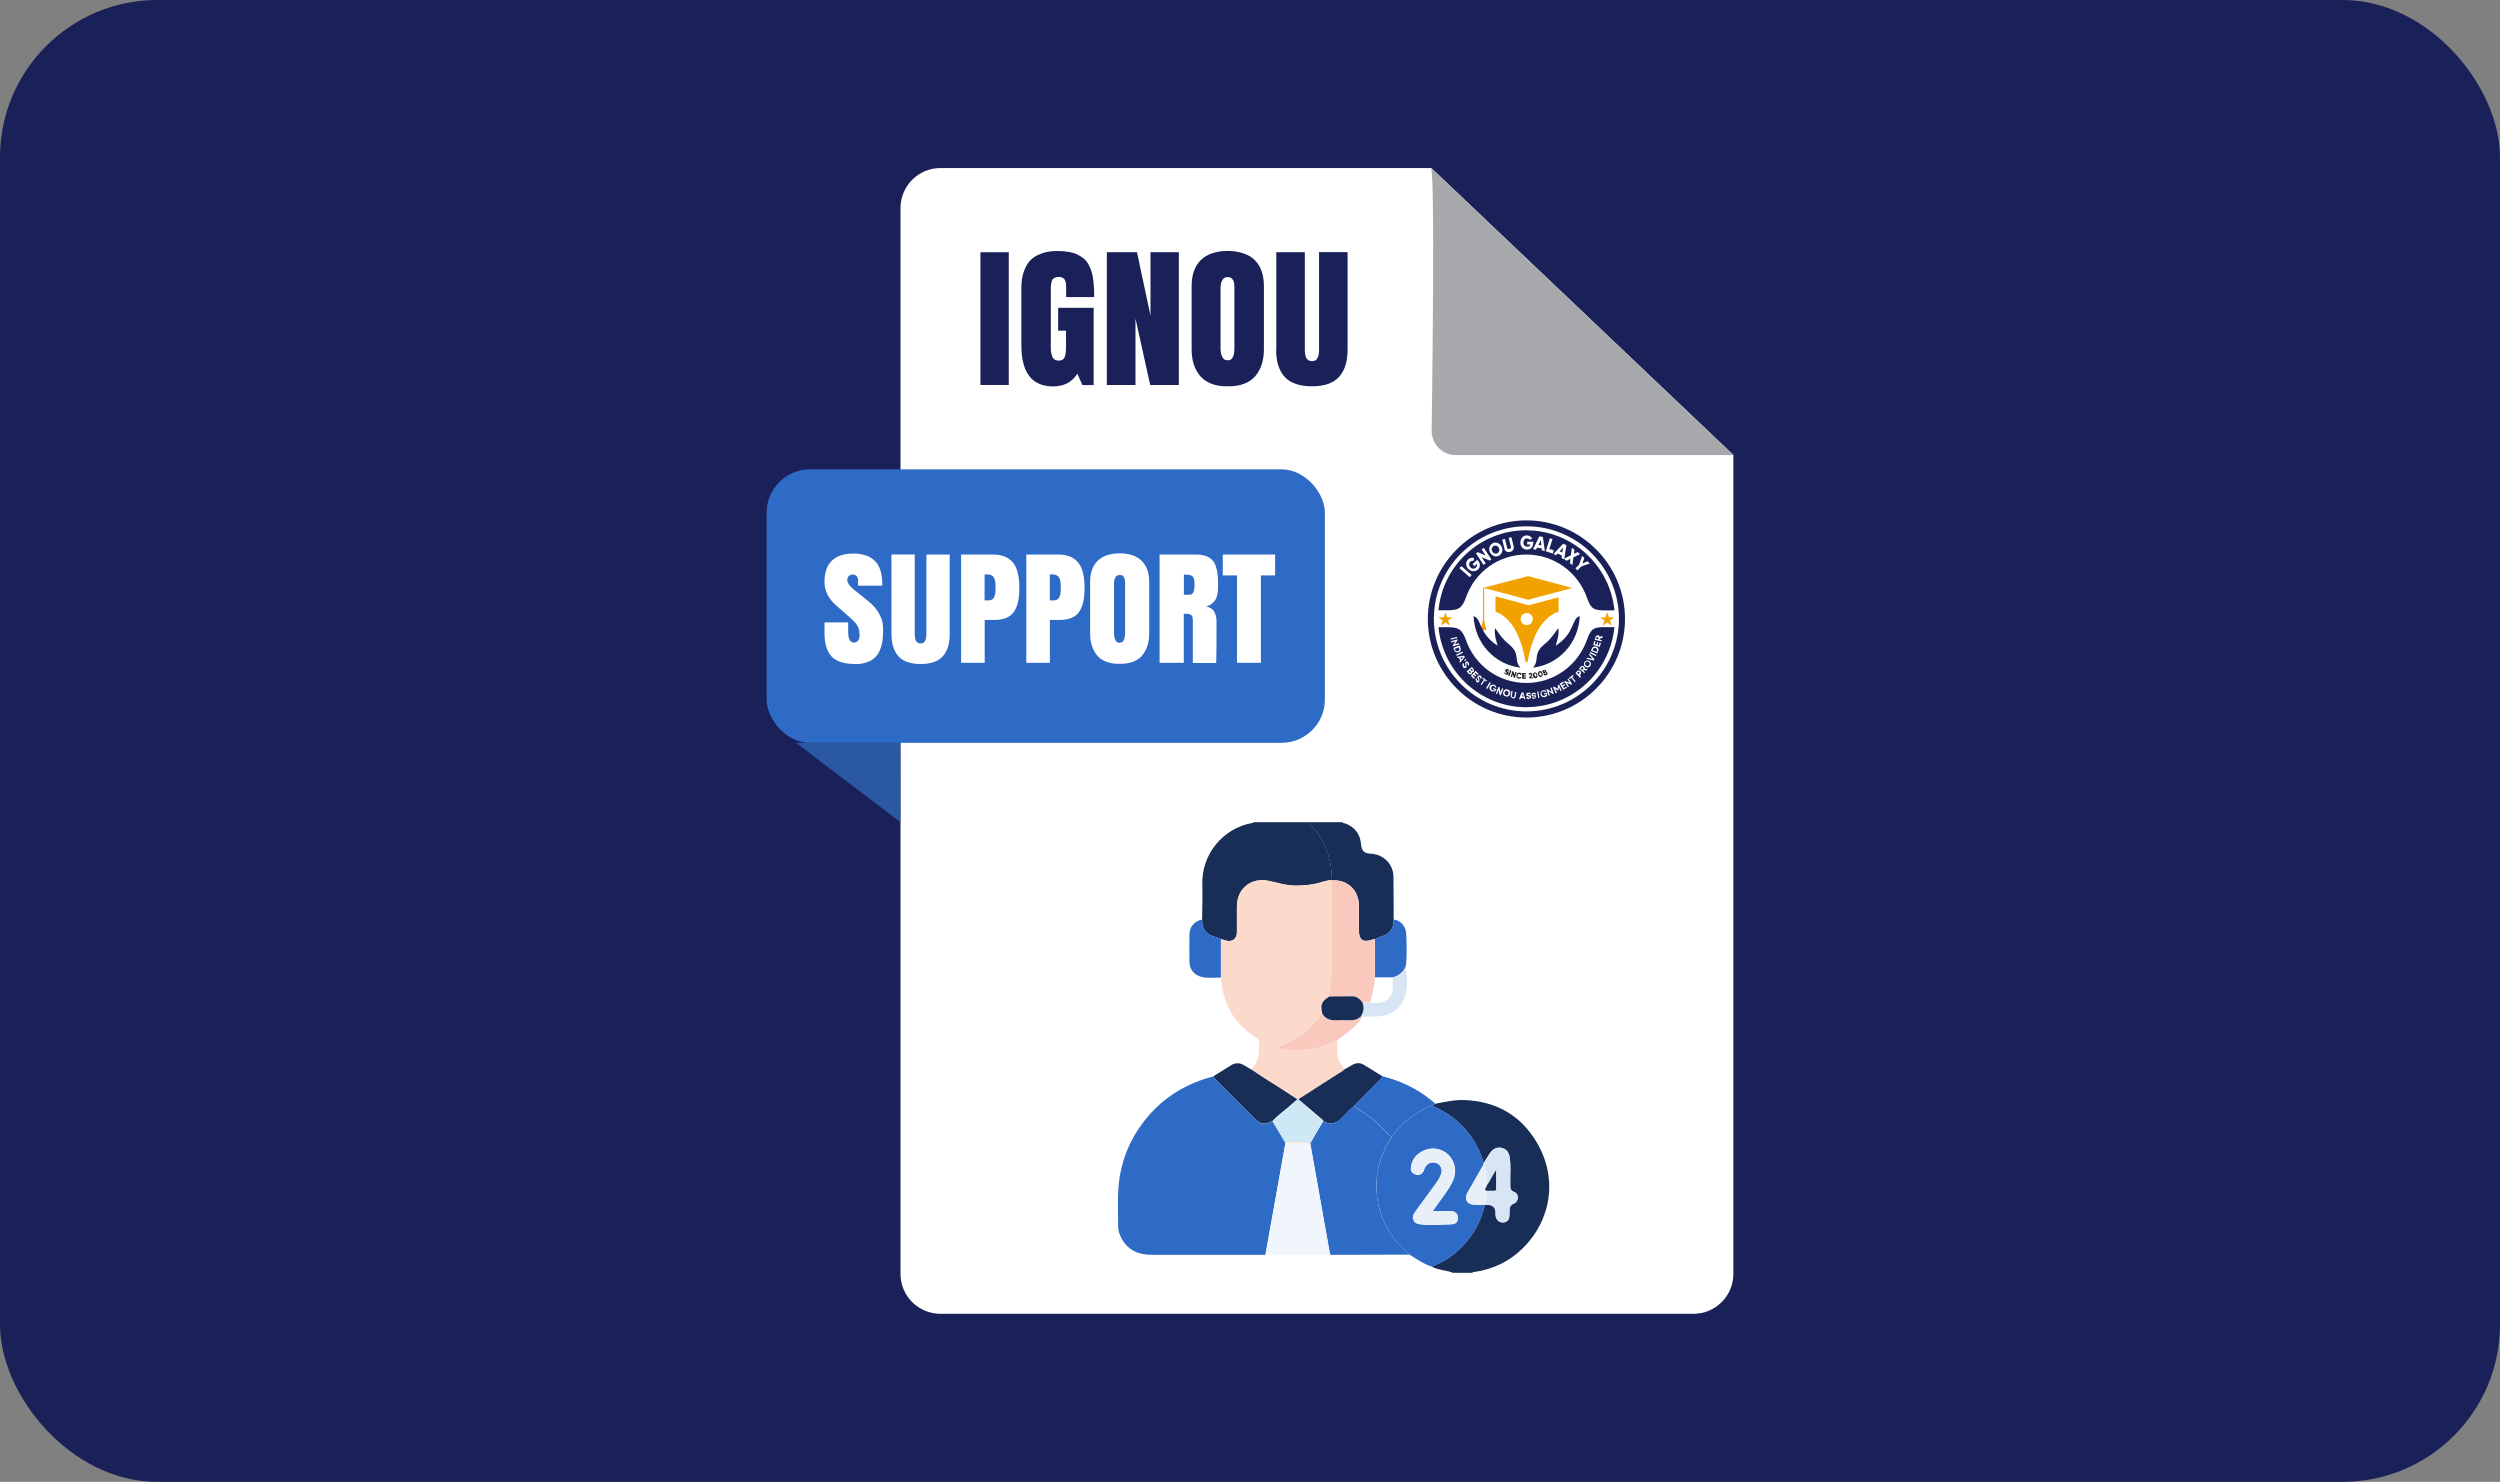 <svg xmlns="http://www.w3.org/2000/svg" id="Layer_1" data-name="Layer 1" viewBox="0 0 248 147"><rect x="0" y="0" width="248" height="147" fill="#808080" stroke="none"/><defs><style> .cls-1, .cls-2, .cls-3, .cls-4, .cls-5, .cls-6, .cls-7, .cls-8, .cls-9, .cls-10, .cls-11, .cls-12, .cls-13, .cls-14, .cls-15, .cls-16 { stroke-width: 0px; } .cls-1, .cls-5 { fill: #1a2159; } .cls-1, .cls-9 { fill-rule: evenodd; } .cls-2 { fill: #d8e5f4; } .cls-3 { fill: #000; } .cls-17 { opacity: .9; } .cls-18 { isolation: isolate; } .cls-4 { fill: #cfe8f6; } .cls-6 { fill: #a6a8ab; } .cls-7 { fill: #2e6bc6; } .cls-8 { fill: #f0f6fb; } .cls-9, .cls-16 { fill: #f1a200; } .cls-10 { fill: #2b58a2; } .cls-11 { fill: #fff; } .cls-12 { fill: #fac9bd; } .cls-13 { fill: #182e57; } .cls-14 { fill: #e8eff8; } .cls-15 { fill: #fcdacb; } </style></defs><rect class="cls-5" width="248" height="147" rx="15.61" ry="15.61"></rect><path class="cls-11" d="M171.95,45.14v81.23c0,2.19-1.78,3.96-3.96,3.96h-74.7c-2.19,0-3.96-1.77-3.96-3.96V20.63c0-2.18,1.78-3.96,3.96-3.96h48.7l29.97,28.47h0Z"></path><path class="cls-6" d="M171.95,45.14h-27.54c-1.33,0-2.41-1.09-2.39-2.43.09-6.59.31-24.47-.04-26.04l29.97,28.47h0Z"></path><rect class="cls-7" x="76.05" y="46.56" width="55.38" height="27.13" rx="4.3" ry="4.3"></rect><g class="cls-18"><g class="cls-18"><path class="cls-11" d="M84.85,65.87c-1.1,0-1.89-.25-2.36-.75s-.7-1.28-.7-2.33v-1.05h2.35v.96c0,.69.19,1.04.57,1.04.18,0,.31-.07.41-.2s.15-.31.15-.53c0-.29-.04-.53-.12-.73s-.2-.39-.36-.56c-.16-.18-.42-.42-.79-.74l-1-.87c-.81-.7-1.21-1.48-1.21-2.36,0-.95.24-1.66.73-2.13.49-.46,1.16-.7,2.01-.7h.42c.22,0,.5.05.85.15s.65.27.92.51c.27.24.47.56.61.98.13.42.2.93.2,1.54h-2.41v-.65c-.02-.12-.07-.23-.17-.32s-.21-.14-.33-.14c-.16,0-.29.05-.4.14s-.17.22-.17.37c0,.31.22.64.67,1l1.44,1.16c.23.19.44.38.61.58s.31.39.41.58.18.36.25.52c.06.15.11.32.13.51.02.18.04.32.04.41v.36c0,.38-.02.72-.07,1.03-.05.31-.14.6-.26.89-.13.29-.29.52-.5.71-.2.19-.47.34-.8.46-.33.11-.71.17-1.14.17h.02Z"></path><path class="cls-11" d="M88.43,62.9v-7.9h2.31v8.01c0,.07.01.16.03.28s.05.21.09.28.1.13.17.18.17.08.28.08c.09,0,.18-.02.25-.05s.12-.08.17-.15c.04-.06.07-.13.1-.19.02-.06.04-.14.05-.24,0-.1.01-.18.02-.23v-7.96h2.31v7.9c0,.97-.23,1.71-.7,2.21-.46.5-1.19.75-2.17.75s-1.74-.24-2.2-.75-.7-1.24-.7-2.21h0Z"></path><path class="cls-11" d="M95.34,65.75v-10.74h3.14c.41,0,.78.05,1.09.16s.58.28.82.53c.24.24.42.58.54,1.01s.19.95.19,1.56c0,.53-.04.98-.11,1.35s-.2.71-.38,1-.44.51-.77.66c-.33.15-.74.22-1.22.22h-.96v4.25h-2.34ZM97.67,56.96v2.6h.42c.06,0,.14-.02.23-.05.09-.03.15-.07.2-.12.04-.06.09-.13.13-.23s.08-.22.09-.37c.02-.15.02-.34.02-.55,0-.47-.06-.8-.19-.98s-.34-.28-.64-.28h-.26v-.02Z"></path><path class="cls-11" d="M101.81,65.75v-10.74h3.14c.41,0,.78.05,1.09.16s.58.28.82.53c.24.24.42.58.54,1.01s.19.95.19,1.56c0,.53-.04.98-.11,1.35s-.2.71-.38,1-.44.51-.77.66c-.33.15-.74.22-1.22.22h-.96v4.25h-2.34ZM104.14,56.96v2.6h.42c.06,0,.14-.02.23-.05.09-.03.15-.07.2-.12.04-.06.09-.13.13-.23s.08-.22.09-.37c.02-.15.02-.34.02-.55,0-.47-.06-.8-.19-.98s-.34-.28-.64-.28h-.26v-.02Z"></path><path class="cls-11" d="M108.14,62.85v-5.12c0-.89.24-1.59.73-2.08s1.21-.75,2.18-.76c1,0,1.74.27,2.22.76s.73,1.19.73,2.08v5.12c0,.44-.06.83-.17,1.19-.11.36-.28.67-.5.95s-.53.49-.91.65c-.38.15-.83.22-1.33.21-.53.01-.98-.06-1.37-.21-.38-.15-.69-.37-.91-.65-.23-.28-.39-.6-.5-.95-.11-.36-.17-.75-.17-1.19ZM111.07,63.75c.09,0,.16-.02.23-.05.06-.03.12-.08.15-.15.04-.07.07-.14.09-.2s.04-.15.05-.25c0-.11.01-.19.02-.24v-5.12c0-.08,0-.14-.02-.18s-.02-.1-.04-.16c-.02-.06-.04-.11-.06-.15-.03-.03-.06-.07-.09-.11s-.08-.07-.13-.08c-.05-.02-.11-.02-.18-.02-.09,0-.18.02-.25.05s-.12.08-.17.15c-.04.07-.07.13-.1.19-.03.06-.04.14-.05.25,0,.11-.01.19-.01.24v4.88c0,.06,0,.14.02.26,0,.11.03.2.05.27.02.07.06.14.1.22s.1.13.17.17c.07.04.15.06.25.06l-.03-.03Z"></path><path class="cls-11" d="M117.43,60.86v4.89h-2.4v-10.74h3.64c.37,0,.69.05.96.15.27.1.47.23.63.4s.27.38.36.65c.09.27.15.54.17.82.03.27.04.6.04.99,0,.2,0,.37-.01.5,0,.13-.03.29-.07.49s-.1.36-.18.49-.19.26-.35.38c-.15.13-.34.22-.56.29.22.04.4.12.55.23.14.11.25.25.31.41s.11.31.13.45.03.29.03.46c0,1.78,0,3.12-.03,4.05h-2.32v-4.19c0-.17-.02-.3-.05-.4-.03-.1-.1-.17-.19-.21s-.18-.07-.27-.08-.22,0-.39,0v-.02ZM117.44,57v2h.59c.31,0,.47-.33.47-.98,0-.44-.06-.71-.19-.84-.12-.12-.37-.18-.75-.18h-.13.01Z"></path><path class="cls-11" d="M121.3,55.01h5.19v2.07h-1.41v8.67h-2.37v-8.67h-1.41s0-2.07,0-2.07Z"></path></g></g><g class="cls-18"><path class="cls-5" d="M97.26,38.19v-13.17h2.81v13.17h-2.81Z"></path><path class="cls-5" d="M107.37,38.19l-.5-1.12c-.52.84-1.32,1.26-2.4,1.26-2.1,0-3.15-1.36-3.15-4.08v-5.7c0-.62.08-1.17.25-1.63s.37-.82.61-1.07.53-.45.88-.6.66-.24.95-.29c.28-.04.59-.06.92-.06.41,0,.78.03,1.11.09s.62.15.86.27.45.26.63.41.33.34.45.56c.12.22.21.44.29.66.07.22.13.48.17.79s.06.59.08.86.02.58.02.93h-2.78v-1.04c0-.21-.02-.38-.07-.52-.04-.14-.11-.24-.19-.29-.08-.06-.15-.1-.22-.12s-.14-.03-.22-.03c-.17,0-.3.02-.4.07-.1.04-.18.1-.24.17s-.1.19-.13.36-.04.34-.05.49v5.82c0,.19,0,.36.02.49.01.13.05.28.1.43.05.15.13.27.24.35s.26.12.43.12c.29,0,.49-.11.58-.34.1-.23.14-.6.14-1.11v-1.52h-.78v-2.27h3.52v7.67h-1.13.01Z"></path><path class="cls-5" d="M116.94,25.02v13.17h-2.84l-1.46-6.59v6.59h-2.84v-13.17h2.99l1.34,6.3v-6.3s2.81,0,2.81,0Z"></path><path class="cls-5" d="M118.21,34.64v-6.27c0-1.1.3-1.95.89-2.55s1.48-.91,2.67-.93c1.22.02,2.13.33,2.72.93.59.6.89,1.45.89,2.55v6.27c0,.53-.07,1.02-.2,1.46-.14.44-.34.83-.62,1.17-.28.34-.65.61-1.12.79-.47.19-1.01.27-1.62.26-.65.02-1.2-.07-1.67-.26s-.84-.45-1.12-.79c-.28-.34-.48-.73-.62-1.17s-.2-.92-.2-1.46ZM121.79,35.74c.1,0,.2-.02.28-.06s.14-.1.19-.19.08-.17.11-.24c.03-.08.05-.18.06-.31.01-.13.02-.23.02-.3v-6.29c0-.1-.01-.17-.02-.22s-.03-.12-.05-.2c-.02-.08-.05-.14-.08-.18s-.07-.08-.12-.13c-.04-.05-.1-.08-.17-.1s-.14-.03-.22-.03c-.12,0-.22.02-.3.06-.09.04-.15.1-.2.19-.05.08-.09.16-.12.23-.03.07-.06.17-.07.31-.01.13-.02.23-.02.29v5.98c0,.07,0,.18.02.31.01.14.03.25.06.33.03.09.07.17.12.27.05.09.12.16.2.21s.19.07.3.07h.01Z"></path><path class="cls-5" d="M126.61,34.7v-9.68h2.83v9.82c0,.08.02.2.04.34.02.14.06.26.11.34s.12.16.21.22.21.09.35.09c.12,0,.22-.02.3-.06.09-.04.15-.1.2-.18s.09-.16.12-.23.05-.17.06-.3c0-.12.02-.22.02-.29v-9.76h2.83v9.68c0,1.19-.29,2.09-.86,2.71s-1.46.92-2.67.92-2.13-.3-2.7-.92c-.57-.62-.86-1.52-.86-2.71h.02Z"></path></g><path class="cls-13" d="M144.07,126.24c-.45-.19-.94-.2-1.4-.35-.22-.07-.45-.1-.63-.26.93-.34,1.77-.85,2.51-1.5,1.4-1.24,2.33-2.78,2.74-4.61h.22c.6,0,.88.3.85.91-.03.47.26.82.68.84.45.02.7-.25.7-.79v-.31c0-.35.04-.61.45-.78.47-.19.51-.95.05-1.12-.49-.18-.41-.5-.42-.85-.03-.9.09-1.8-.08-2.69-.08-.46-.36-.77-.81-.86-.46-.09-.83.11-1.09.48-.23.32-.42.66-.63.99-.03-.03-.06-.06-.08-.1-.54-1.8-1.56-3.25-3.05-4.4-.62-.48-1.32-.81-2.02-1.16.1-.06.2-.12.3-.18.99-.2,1.98-.42,3.01-.37,3.12.15,5.52,1.55,7.09,4.22,2.09,3.55,1.45,7.76-1.53,10.6-1.29,1.23-2.84,1.95-4.6,2.22-.1.01-.21-.02-.27.09h-2.01l.02-.02h0Z"></path><path class="cls-13" d="M119.25,91.22c0-1.12.06-2.23.02-3.35-.13-3.18,2.1-5.71,4.91-6.22.07-.01.15-.01.18-.09h5.5c.08.37.42.54.63.8,1.16,1.45,1.62,3.12,1.64,4.95-.35.01-.69.09-1.02.2-.84.26-1.7.34-2.58.35-.92,0-1.77-.28-2.65-.47-1.77-.38-3.17.75-3.18,2.55v2.57c0,.64-.47.97-1.09.8-.17-.05-.33-.1-.5-.15-.14-.06-.28-.14-.43-.17-.92-.23-1.47-.75-1.43-1.76h0Z"></path><path class="cls-13" d="M132.12,87.31c-.02-1.82-.48-3.49-1.64-4.95-.21-.27-.56-.43-.63-.8h3.32c.07.14.23.1.34.14.9.38,1.41,1.04,1.5,2.01.07.72.29.94,1.01.98,1.22.06,2.19,1.04,2.21,2.26.02,1.42.02,2.85.02,4.27.03.89-.38,1.46-1.25,1.69-.21.06-.4.16-.6.24-.1.02-.2.04-.29.08-.9.29-1.3,0-1.3-.94,0-.81,0-1.63,0-2.44-.02-1.57-1.12-2.6-2.69-2.52v-.02h0Z"></path><path class="cls-15" d="M121.11,93.15c.17.05.33.1.5.15.62.17,1.08-.16,1.09-.8.01-.86,0-1.71,0-2.57,0-1.8,1.41-2.93,3.18-2.55.88.19,1.73.47,2.65.47s1.74-.08,2.58-.35c.33-.1.67-.18,1.02-.2v.02c-.12,3.84.29,7.69-.25,11.52-.77.5-.89.81-.69,1.73-.17,0-.22.13-.29.23-.95,1.38-2.23,2.32-3.79,2.91-.1.04-.23.05-.26.19.64.33,2.65.32,3.57.11.78-.18,1.5-.52,2.23-.82,0,.3.02.61,0,.91-.04.65.15,1.23.58,1.72.07.08.13.16.12.27-.12.17-.32.24-.49.35-1.35.87-2.71,1.74-4.06,2.6h-.07c-.39-.25-.77-.5-1.16-.76-1.12-.74-2.29-1.4-3.38-2.19.01-.06,0-.13.04-.17.71-.73.67-1.65.66-2.57,0-.18-.08-.28-.23-.38-2.24-1.38-3.39-3.41-3.53-6.02v-3.82s-.02.02-.02.02Z"></path><path class="cls-13" d="M128.79,109.05c1.35-.87,2.71-1.73,4.06-2.6.17-.11.36-.18.49-.35.25-.14.5-.28.75-.43.4-.25.81-.28,1.22-.03.6.37,1.2.74,1.8,1.11,0,.21-.18.32-.31.45-.83.85-1.66,1.69-2.49,2.54-.42.31-.77.7-1.12,1.08-.55.6-1.16.84-1.91.4-.04-.16-.18-.22-.29-.31-.73-.62-1.46-1.24-2.19-1.86h-.01Z"></path><path class="cls-7" d="M134.3,109.74c.83-.85,1.66-1.69,2.49-2.54.13-.13.3-.24.31-.45,1.8.45,3.43,1.22,4.88,2.39.13.11.26.23.39.35-.1.06-.2.12-.3.18-1.68.61-2.98,1.71-4.03,3.13-.13-.12-.26-.23-.38-.35-.57-.55-1.08-1.17-1.74-1.63-.53-.37-1.08-.72-1.62-1.08h0Z"></path><path class="cls-7" d="M136.39,93.15c.2-.08.4-.18.6-.24.87-.23,1.28-.8,1.25-1.69.63.04,1.21.62,1.25,1.35.06,1.09.1,2.2-.04,3.29-.24.61-.72.93-1.32,1.11h-1.73c0-1.28,0-2.55,0-3.83h0Z"></path><path class="cls-12" d="M132.64,103.2c-.73.3-1.45.64-2.23.82-.92.21-2.93.22-3.57-.11.03-.14.16-.15.26-.19,1.55-.59,2.84-1.53,3.79-2.91.07-.1.12-.24.29-.23.33.49.8.68,1.38.63.42-.03.84-.02,1.26,0,.44.02.83-.08,1.17-.37h.18c-.55.87-1.32,1.5-2.15,2.08-.13.09-.25.18-.38.28h0Z"></path><path class="cls-2" d="M135.17,100.84h-.18c.28-.44.35-.9.17-1.39h1.61c.75-.02,1.36-.63,1.37-1.39v-1.08c.6-.18,1.08-.5,1.32-1.11.11,1.21.28,2.43-.35,3.56-.55.99-1.47,1.35-2.54,1.41-.46.03-.93,0-1.4,0h0Z"></path><path class="cls-7" d="M125.53,124.48h-11.26c-1.36,0-2.44-.47-3.07-1.74-.16-.33-.28-.68-.28-1.04.01-1.44-.09-2.88.07-4.31.27-2.45,1.21-4.62,2.78-6.51,1.75-2.11,3.99-3.43,6.63-4.11.03.21.19.32.32.45,1.21,1.21,2.42,2.43,3.64,3.64.72.72.96.77,1.88.38.42.7.84,1.4,1.27,2.11v.08c-.66,3.69-1.32,7.38-1.98,11.06h0Z"></path><path class="cls-7" d="M138.04,112.8c1.05-1.42,2.35-2.52,4.03-3.13.69.35,1.39.68,2.02,1.16,1.49,1.15,2.51,2.6,3.05,4.4,0,.04.05.07.08.1-.03.09-.06.17-.09.26-.52.91-1.03,1.82-1.55,2.72-.36.62-.09,1.16.64,1.2.36.02.73,0,1.09-.01v.03c-.42,1.83-1.35,3.36-2.75,4.61-.74.66-1.58,1.16-2.51,1.5-.66-.18-1.23-.55-1.8-.91-.13-.09-.26-.17-.4-.26-.06-.06-.12-.12-.19-.17-1.87-1.61-2.94-3.63-3.09-6.1-.13-1.96.4-3.75,1.48-5.39h-.01ZM142.15,120.13c.2-.29.35-.5.5-.71.53-.75,1.11-1.45,1.49-2.29.39-.87.24-1.87-.42-2.54-.64-.65-1.68-.84-2.53-.42-.7.35-1.16.91-1.21,1.73-.02.35.2.54.5.63.32.09.57-.05.73-.33.06-.1.08-.22.13-.32.2-.47.68-.68,1.16-.5.43.16.64.63.47,1.11-.15.41-.4.77-.66,1.12-.63.87-1.27,1.73-1.9,2.6-.2.27-.32.55-.14.89.17.32.47.32.78.37.94.14,1.88-.01,2.82-.01.54,0,.77-.2.76-.67,0-.41-.28-.64-.75-.65h-1.73Z"></path><path class="cls-7" d="M138.04,112.8c-1.07,1.64-1.6,3.43-1.48,5.39.16,2.48,1.22,4.49,3.09,6.1.07.06.13.12.19.17-2.62,0-5.25.01-7.87.02-.04-.17-.08-.34-.12-.51-.63-3.52-1.25-7.04-1.88-10.56.43-.73.86-1.46,1.28-2.19.76.44,1.36.2,1.91-.4.35-.38.7-.77,1.12-1.08.54.36,1.08.71,1.62,1.08.66.46,1.17,1.08,1.74,1.63.12.12.26.23.38.35h.02,0Z"></path><path class="cls-8" d="M129.98,113.41c.63,3.52,1.25,7.04,1.88,10.56.03.17.08.34.12.51h-6.45c.66-3.69,1.32-7.38,1.98-11.06h2.48-.01Z"></path><path class="cls-13" d="M126.23,111.22c-.91.39-1.16.34-1.88-.38-1.21-1.21-2.43-2.42-3.64-3.64-.13-.13-.3-.24-.32-.45.56-.35,1.13-.69,1.69-1.05.46-.3.91-.3,1.38,0,.23.15.47.28.71.41,1.09.78,2.26,1.45,3.38,2.19.39.25.77.51,1.16.76-.2.17-.4.34-.59.51-.62.57-1.33,1.02-1.89,1.66h0Z"></path><path class="cls-7" d="M121.11,93.15v3.82c-.64.01-1.28.09-1.91-.06-.73-.17-1.2-.74-1.21-1.5,0-.9-.01-1.8,0-2.7.01-.78.49-1.33,1.26-1.49-.04,1.01.51,1.53,1.43,1.76.15.04.29.11.43.17Z"></path><path class="cls-2" d="M147.12,115.59c.03-.09.06-.17.09-.26.21-.33.41-.67.63-.99.26-.37.63-.57,1.09-.48s.73.4.81.86c.17.89.04,1.8.08,2.69,0,.35-.07.67.42.85.46.17.42.93-.05,1.12-.4.16-.45.43-.45.78v.31c0,.53-.25.8-.7.79-.42-.02-.71-.37-.68-.84.03-.61-.25-.92-.85-.91h-.22v-.03c.1-.45.2-.9.17-1.36h.69c.12,0,.25,0,.26-.16v-1.88c-.41.55-.58,1.09-.94,1.53,0-.6-.04-1.19-.18-1.78-.03-.12-.03-.23-.18-.24h0Z"></path><path class="cls-12" d="M135.94,99.44h-.79c-.25-.36-.56-.63-1.03-.62-.76,0-1.51.01-2.27.02.54-3.83.14-7.68.25-11.52,1.57-.07,2.67.96,2.69,2.52,0,.81,0,1.63,0,2.44,0,.95.4,1.23,1.3.94.1-.03.2-.05.29-.08,0,1.28,0,2.55,0,3.83,0,.85-.25,1.65-.46,2.46h.01Z"></path><path class="cls-4" d="M126.23,111.22c.56-.64,1.28-1.09,1.89-1.66.19-.18.39-.34.59-.51h.07c.73.62,1.46,1.24,2.19,1.86.11.09.25.15.29.31-.43.73-.86,1.46-1.28,2.19h-.14c-.11-.13-.27-.08-.41-.08h-1.94c-.42-.7-.84-1.4-1.27-2.11h0Z"></path><path class="cls-13" d="M131.86,98.85c.76,0,1.51-.01,2.27-.02.47,0,.78.27,1.03.62.18.49.11.95-.17,1.39-.34.29-.72.4-1.17.37-.42-.02-.84-.03-1.26,0-.59.04-1.05-.14-1.38-.63-.21-.93-.09-1.23.69-1.73h-.01Z"></path><path class="cls-11" d="M135.94,99.44c.21-.81.47-1.61.46-2.46h1.73v1.08c0,.75-.63,1.37-1.37,1.39h-.82Z"></path><path class="cls-15" d="M127.5,113.33h1.94c.14,0,.29-.05.41.08h-2.34s-.01-.06,0-.08h-.01Z"></path><path class="cls-14" d="M142.15,120.13h1.7c.47,0,.75.24.75.65,0,.46-.22.67-.76.67-.94,0-1.88.15-2.82.01-.31-.05-.61-.05-.78-.37-.18-.34-.05-.62.14-.89.63-.87,1.27-1.73,1.9-2.6.26-.35.51-.71.66-1.12.17-.48-.03-.95-.47-1.11-.47-.17-.95.04-1.16.5-.05.11-.07.22-.13.32-.16.28-.41.42-.73.33-.29-.09-.52-.27-.5-.63.05-.82.51-1.38,1.21-1.73.85-.43,1.89-.24,2.53.42.66.67.82,1.67.42,2.54-.38.84-.97,1.55-1.49,2.29-.15.21-.3.42-.5.71h.03Z"></path><path class="cls-14" d="M147.12,115.59c.15.01.15.12.18.24.13.59.19,1.18.18,1.78.08.17-.39.34,0,.52.03.46-.07.91-.17,1.36-.36,0-.73.03-1.09.01-.73-.04-1-.57-.64-1.2.52-.9,1.03-1.81,1.55-2.72h0Z"></path><path class="cls-13" d="M147.47,118.13c-.38-.18.09-.34,0-.52.36-.43.54-.98.94-1.53v1.88c0,.16-.14.16-.26.16h-.69,0Z"></path><path class="cls-10" d="M78.97,73.69h10.34c0,2.62,0,5.25.01,7.87l-10.35-7.87Z"></path><g><path class="cls-1" d="M151.42,52.61c4.54,0,8.31,3.5,8.73,7.94h-.79c-1.19,0-1.51-.05-1.94-1.27-.87-2.48-3.23-4.27-6.01-4.27s-5.11,1.76-5.98,4.24c-.4,1.09-.72,1.29-1.86,1.29h-.87c.4-4.44,4.14-7.94,8.71-7.94M151.42,70.15c4.54,0,8.31-3.5,8.73-7.94h-.79c-1.19,0-1.51.05-1.94,1.27-.87,2.48-3.23,4.27-6.01,4.27s-5.11-1.76-5.98-4.24c-.4-1.09-.72-1.29-1.86-1.29h-.87c.42,4.44,4.17,7.94,8.73,7.94h-.02Z"></path><path class="cls-1" d="M151.42,52.21c5.06,0,9.18,4.12,9.18,9.18s-4.12,9.18-9.18,9.18-9.18-4.14-9.18-9.18,4.12-9.18,9.18-9.18M151.42,51.62c5.38,0,9.78,4.39,9.78,9.78s-4.39,9.78-9.78,9.78-9.78-4.42-9.78-9.78,4.39-9.78,9.78-9.78Z"></path><polyline class="cls-9" points="143.38 60.72 143.23 61.24 142.69 61.24 143.11 61.54 142.96 62.06 143.38 61.74 143.83 62.06 143.65 61.54 144.1 61.24 143.55 61.24"></polyline><polyline class="cls-9" points="159.44 60.72 159.26 61.24 158.74 61.24 159.16 61.54 158.99 62.06 159.44 61.74 159.86 62.06 159.71 61.54 160.13 61.24 159.61 61.24"></polyline><g><path class="cls-11" d="M144.97,56.16l1.02.89-.2.2-1.02-.89s.2-.2.2-.2Z"></path><path class="cls-11" d="M146.61,55.61c.27.3.25.67,0,.89-.3.25-.69.2-.97-.07-.27-.3-.25-.72,0-.94.17-.15.4-.2.6-.12l-.07.27c-.1-.02-.22,0-.32.07-.15.15-.15.37,0,.55s.37.2.55.05c.12-.1.15-.25.1-.37l-.25.22-.17-.2.45-.42.07.07h.02Z"></path><path class="cls-11" d="M147.2,54.35l.74,1.14-.17.12-.79-.35.4.62-.22.15-.74-1.14.17-.12.79.35-.4-.62.22-.15Z"></path><path class="cls-11" d="M147.8,54.77c-.17-.37,0-.74.3-.89.32-.15.69,0,.87.37s0,.74-.3.89c-.32.15-.69,0-.87-.37ZM148.69,54.37c-.1-.22-.3-.3-.5-.22-.17.07-.27.3-.17.52s.3.3.5.22c.17-.07.27-.3.17-.52Z"></path><path class="cls-11" d="M149.24,54.42l-.22-.89.27-.07.22.87c.02.1.1.17.22.12.15-.05.17-.12.15-.22l-.22-.87.27-.07.22.89c.07.27-.07.5-.35.57-.27.07-.5-.05-.57-.32Z"></path><path class="cls-11" d="M152.09,53.85c0,.42-.25.67-.6.67-.4,0-.67-.3-.67-.69s.27-.72.62-.72c.22,0,.45.12.55.3l-.22.15c-.05-.1-.17-.15-.3-.15-.2,0-.35.17-.35.42,0,.22.15.4.4.4.17,0,.27-.07.3-.22h-.32v-.27h.62v.1l-.02.02Z"></path><path class="cls-11" d="M152.93,54.4l-.45-.07-.1.2-.3-.05.62-1.27.35.05.2,1.39-.3-.05v-.22l-.02.02ZM152.91,54.1l-.07-.52-.22.47.27.05h.02Z"></path><path class="cls-11" d="M154.13,54.64l-.1.27-.69-.22.4-1.29.27.07-.32.99.42.12.02.05Z"></path><path class="cls-11" d="M154.92,55.11l-.4-.2-.15.17-.27-.12.97-1.02.32.15-.22,1.39-.27-.12.05-.22-.02-.02ZM154.97,54.82l.1-.5-.35.37.25.12Z"></path><path class="cls-11" d="M155.74,55.88l.05-.45-.4.2-.25-.2.69-.35.1-.74.25.2-.05.4.37-.17.25.2-.67.32-.1.77-.25-.2v.02Z"></path><path class="cls-11" d="M156.85,56.21l-.37.37-.2-.2.37-.37.3-.87.22.22-.2.52.52-.2.22.22s-.87.3-.87.3Z"></path></g><g><path class="cls-11" d="M144.55,63.18v.12s-.65.15-.65.15v-.12s.65-.15.65-.15Z"></path><path class="cls-11" d="M144.72,63.8l.05.12-.65.2v-.1s.27-.4.27-.4l-.4.12-.05-.12.65-.2v.1s-.27.4-.27.4l.4-.12Z"></path><path class="cls-11" d="M144.89,64.27c.02.07.02.17,0,.25s-.1.15-.2.17c-.1.02-.17.05-.25,0-.07-.02-.15-.1-.17-.17l-.1-.25.62-.25.1.25ZM144.37,64.49s.05.1.1.1h.17s.1-.05.12-.1v-.15l-.05-.12-.4.15s.05.12.05.12Z"></path><path class="cls-11" d="M145.07,64.64l.05.12-.62.3-.05-.12.62-.3Z"></path><path class="cls-11" d="M144.79,65.61l.07-.1-.15-.25h-.12s-.07-.1-.07-.1l.72-.12.07.15-.47.55-.07-.12h.02ZM144.87,65.24l.1.17.2-.22-.3.05Z"></path><path class="cls-11" d="M145.24,65.49l.17-.12.07.1-.2.1s-.05-.07-.05-.07Z"></path><path class="cls-11" d="M145.12,66.11s-.05-.1-.05-.17c0-.05,0-.1.05-.15l.12.05s-.05.12,0,.2c0,.02.05.05.07.05h.05s.02-.02.02-.05,0-.07-.02-.12v-.22s.02-.05.05-.05c.05-.02.1-.05.15-.02.05,0,.1.05.12.1.02.05.05.1.05.15s0,.1-.02.15l-.12-.05s.02-.1,0-.15c0,0-.02-.02-.05-.05h-.05s-.02.02-.02.05v.4s0,.02-.05.02c-.05.02-.1.05-.17.02-.05,0-.1-.05-.15-.12l.02-.02Z"></path><path class="cls-11" d="M146.04,66.68c0,.07,0,.12-.05.17s-.1.05-.15.05-.1-.02-.15-.07l-.2-.22.52-.45.17.2s.05.1.05.15,0,.1-.07.12c-.05.05-.1.05-.15.05h.02ZM145.79,66.73s.02.02.05.02h.05s.02-.02.02-.05v-.05l-.1-.12-.12.1.1.12v-.02ZM146.09,66.43l-.1-.1-.12.1.1.1h.1s.02-.02.02-.05c0,0,0-.05,0-.05Z"></path><path class="cls-11" d="M146.11,67.05l.2.2-.1.1-.3-.3.47-.5.3.3-.1.1-.2-.2-.1.1.17.17-.1.1-.17-.17-.1.1h.02Z"></path><path class="cls-11" d="M146.48,67.6s-.07-.1-.1-.15v-.15h.12c0,.1,0,.15.05.2.02,0,.05.02.07.02h.05v-.07l-.05-.1s-.02-.05-.05-.07c0,0,0-.05-.02-.07v-.07s0-.05.05-.07c.05-.05.1-.07.15-.07s.1,0,.15.05c.05.02.07.07.07.12v.15h-.12c0-.07,0-.12-.05-.17,0,0-.05-.02-.07-.02h-.05v.05s0,.05.05.1c0,0,0,.02.02.05v.25s0,.02-.02.05c-.05.05-.1.07-.15.07s-.12,0-.17-.07h.07Z"></path><path class="cls-11" d="M147.52,67.5l-.07.1-.15-.1-.32.45-.1-.07.32-.45-.15-.1.07-.1.4.3v-.02Z"></path><path class="cls-11" d="M147.77,67.67l.12.07-.35.6-.12-.07.35-.6Z"></path><path class="cls-11" d="M148.44,68.37v.05c-.07.1-.12.15-.22.17-.07.02-.17,0-.25-.02-.1-.05-.15-.12-.2-.2-.02-.1-.02-.17,0-.27.05-.1.12-.15.2-.17.1-.02.17,0,.27,0,.05.02.1.07.15.12.02.05.05.1.05.15h-.12s0-.05-.02-.07c0-.02-.05-.05-.07-.07-.05-.02-.12-.02-.17,0-.05,0-.1.05-.12.12-.02.05-.02.12,0,.17,0,.05.05.1.12.12.05,0,.1.02.12.02.05,0,.07,0,.1-.05l-.17-.1.05-.1.3.15v-.02Z"></path><path class="cls-11" d="M149.01,68.27l.12.05-.25.65h-.1s-.12-.52-.12-.52l-.15.4-.12-.05.25-.65h.1s.12.52.12.52l.15-.4Z"></path><path class="cls-11" d="M149.63,69.06c-.07.05-.17.05-.27.02s-.17-.07-.22-.17c-.05-.07-.05-.17-.02-.27s.07-.17.17-.22c.07-.05.17-.05.27-.02.1.02.17.07.22.17.05.07.05.17.02.27-.02.1-.07.17-.17.22ZM149.26,68.86s.07.07.12.1.12,0,.17,0c.05-.02.07-.07.1-.15v-.17s-.07-.07-.12-.1h-.17s-.07.07-.1.15,0,.12,0,.17Z"></path><path class="cls-11" d="M150.08,69.26c-.07,0-.12-.05-.17-.1-.05-.05-.05-.1-.05-.17l.07-.45h.12l-.07.47v.1s.05.05.1.05h.1s.05-.05.05-.07l.07-.45h.12l-.07.47c0,.07-.05.12-.1.15s-.12.05-.2.02l.02-.02Z"></path><path class="cls-11" d="M151.2,69.36v-.12h-.32l-.05.12h-.15l.27-.67h.17l.2.69h-.12v-.02ZM150.95,69.09h.2l-.07-.27-.1.27h-.02Z"></path><path class="cls-11" d="M151.67,69.36c-.07,0-.12,0-.17-.05-.05-.02-.07-.07-.1-.12l.12-.07c.02.07.07.1.15.1h.07s.02-.02,0-.05c0,0,0-.05-.02-.05,0,0-.05-.02-.12-.05-.02,0-.05,0-.07-.02,0,0-.05,0-.07-.02,0,0-.05-.02-.05-.05v-.07s0-.1.05-.15.1-.05.15-.05.1,0,.15.02c.05.02.07.07.1.1l-.1.07s-.07-.07-.12-.07h-.07v.05s0,.05.02.05l.1.05h.15l.02.02.02.02v.1c0,.07,0,.12-.07.15-.05.05-.1.05-.17.05l.05.05Z"></path><path class="cls-11" d="M152.24,69.33c-.07,0-.12,0-.17-.02s-.07-.07-.1-.12l.1-.07c.02.07.1.1.17.1.05,0,.07,0,.07-.02v-.05s0-.05-.05-.05c0,0-.07,0-.12-.02h-.07s-.05,0-.07-.02c0,0-.05-.02-.05-.05,0,0,0-.05-.02-.07,0-.05,0-.12.05-.15.05-.05.1-.07.15-.07s.1,0,.15.02c.05,0,.07.05.1.1l-.1.07s-.07-.07-.15-.07c-.02,0-.05,0-.07.02s0,.02,0,.05c0,0,0,.05.02.05,0,0,.05,0,.1.02h.17s.02,0,.02.02v.1c0,.07,0,.12-.05.15-.05.05-.1.07-.17.07l.1.02Z"></path><path class="cls-11" d="M152.49,68.59h.12l.1.65h-.12l-.1-.65Z"></path><path class="cls-11" d="M153.46,68.71v.05c.02.1,0,.17,0,.25-.05.07-.12.12-.22.15-.1,0-.2,0-.27-.05s-.12-.12-.15-.22c0-.1,0-.2.05-.27.05-.07.12-.12.22-.15h.17s.1.05.15.07l-.1.1s-.05-.05-.1-.05h-.12c-.07,0-.1.05-.15.1-.02.05-.05.1,0,.17,0,.07.05.1.1.15.05.02.1.05.17,0,.05,0,.1-.02.12-.07.02-.02.05-.07.05-.1l-.2.05v-.12s.3-.07.3-.07l-.02.02Z"></path><path class="cls-11" d="M153.8,68.24l.12-.05.22.65h-.1s-.42-.27-.42-.27l.12.4-.12.05-.22-.65h.1s.42.27.42.27l-.12-.4Z"></path><path class="cls-11" d="M154.65,67.89l.27.62-.12.05-.17-.4-.05.37h0l-.3-.2.17.4-.12.05-.27-.62.12-.05.32.22.05-.37.12-.05-.02-.02Z"></path><path class="cls-11" d="M155.12,68.27l.25-.15.07.1-.37.2-.35-.6.37-.2.07.1-.25.15.07.12.22-.12.07.1-.22.12.07.12-.02.05Z"></path><path class="cls-11" d="M155.49,67.37l.1-.07.37.57-.07.05-.47-.17.22.35-.1.07-.37-.57.07-.05.47.17-.22-.35Z"></path><path class="cls-11" d="M156.04,66.95l.07.1-.15.12.35.42-.1.07-.35-.42-.15.12-.07-.1s.4-.32.4-.32Z"></path><path class="cls-11" d="M156.43,66.58s.1-.07.17-.07.12,0,.17.07c.05.05.07.1.07.17s0,.12-.07.17l-.07.07.15.15-.1.1-.47-.47.17-.17-.02-.02ZM156.66,66.8s.02-.05.02-.07,0-.05-.02-.07c0,0-.05-.02-.07-.02s-.05,0-.07.02l-.07.07.15.15.07-.07Z"></path><path class="cls-11" d="M157.4,66.51l-.27-.05-.07.07.17.15-.07.1-.52-.45.17-.2s.1-.07.15-.07c.07,0,.12,0,.17.05.02.02.05.05.07.1v.12l.3.05-.1.1v.02ZM156.81,66.33l.15.12.1-.1v-.07s0-.05-.02-.07c0,0-.05-.02-.07-.02s-.05,0-.07.02l-.1.1.02.02Z"></path><path class="cls-11" d="M157.82,65.79c0,.1,0,.17-.05.27-.05.07-.12.12-.22.15-.1,0-.17,0-.27-.05-.07-.05-.12-.12-.15-.22,0-.1,0-.17.05-.27.05-.07.12-.12.22-.15.1,0,.17,0,.27.05.07.05.12.12.15.22ZM157.5,66.08s.1-.05.15-.1c.02-.05.05-.1.05-.17,0-.05-.05-.1-.1-.15-.05-.02-.1-.05-.17-.05-.05,0-.1.05-.15.1-.02.05-.05.1-.05.17,0,.05.05.1.1.15.05.02.1.05.17.05Z"></path><path class="cls-11" d="M158.07,65.51l-.69-.15.07-.12.55.12-.37-.4.07-.12.47.55-.07.15-.02-.02Z"></path><path class="cls-11" d="M157.7,64.79l.05-.12.62.3-.05.12-.62-.3Z"></path><path class="cls-11" d="M157.92,64.32c.02-.07.1-.15.17-.17.07-.02.17-.02.25,0,.1.02.15.1.2.17s.05.17,0,.25l-.1.25-.62-.25.1-.25ZM158.42,64.54v-.15s-.07-.07-.12-.1c-.05,0-.12-.02-.17,0-.05,0-.07.05-.1.1l-.05.12.4.15.05-.12Z"></path><path class="cls-11" d="M158.62,64l.07-.27.12.05-.12.4-.65-.2.12-.4.12.05-.07.27.15.05.07-.25.12.05-.07.25.15.05-.02-.05Z"></path><path class="cls-11" d="M158.96,63.28l-.27.07v.1l.2.05v.12s-.69-.15-.69-.15l.07-.27s.05-.1.1-.15c.05-.02.1-.05.17-.02.05,0,.07.02.1.05.02.02.05.07.05.1l.27-.1v.2ZM158.34,63.38l.2.05v-.12s.02-.05,0-.07c0,0-.02-.02-.07-.05h-.07s-.05.02-.05.05v.15Z"></path></g><path class="cls-16" d="M156.01,58.32c-1.14.3-2.26.6-3.37.89-.32.1-.65.17-.97.27h-.15c-1.39-.37-2.78-.74-4.17-1.12-.1-.02-.12,0-.12.1v3c0,.17.07.35.1.52.02.15.07.3.12.42,0,.07,0,.1-.07.1h-.45q-.07,0-.05-.07c.05-.15.07-.3.12-.42.1-.27.12-.57.12-.84v-2.73c0-.07,0-.12.1-.15,1.44-.37,2.85-.74,4.29-1.12h.15c1.41.37,2.85.77,4.27,1.14l.05.02.02-.02Z"></path><path class="cls-16" d="M154.62,59.38c0-.1-.04-.13-.12-.1-.92.25-1.86.5-2.78.74h-.17c-.27-.07-.55-.15-.79-.22-.77-.2-1.54-.42-2.31-.62-.07,0-.1,0-.1.07v1.32c0,.07,0,.12.1.15.25.1.5.22.69.4.65.47,1.07,1.12,1.39,1.81.4.84.62,1.71.79,2.63,0,.07.02.12.12.12s.12-.02.12-.12c.05-.27.12-.57.17-.84.22-.87.52-1.74,1.02-2.51.45-.69,1.02-1.22,1.79-1.51.07-.02.07-.07.07-.12,0-.4,0-.79,0-1.19ZM151.45,62.01c-.32,0-.6-.27-.6-.6s.27-.6.6-.6.6.27.6.6-.27.6-.6.6Z"></path><path class="cls-1" d="M152.07,66.23c2.56-.3,4.54-2.46,4.64-5.11-.82.22-.47,1.71-2.38,2.93.07-.35.37-1.02.25-1.74-.32.45-.62.89-1.02,1.29-.74.67-1.04.79-1.14,1.79-.02.3-.1.6-.37.84M150.82,66.23c-2.56-.3-4.54-2.46-4.64-5.11.82.22.47,1.71,2.38,2.93-.07-.35-.37-1.02-.25-1.74.32.45.62.89,1.02,1.29.74.67,1.04.79,1.14,1.79.02.3.1.6.37.84h-.02Z"></path><g class="cls-17"><path class="cls-3" d="M149.19,66.7h.12s0,.07.07.1h.1s0-.05-.07-.12c-.07-.05-.12-.12-.07-.22s.15-.12.25-.07c.07.05.12.1.15.2h-.12s0-.07-.07-.07h-.07s0,.05.07.1.15.12.1.22c-.05.1-.15.12-.27.07-.1-.05-.15-.12-.15-.22l-.02.02Z"></path><path class="cls-3" d="M149.93,66.53l-.2.55-.12-.05.2-.55.12.05Z"></path><path class="cls-3" d="M150.43,66.68l-.15.55h-.1s-.12-.37-.12-.37l-.07.3h-.12s.15-.57.15-.57h.1s.12.37.12.37l.07-.3h.12v.02Z"></path><path class="cls-3" d="M150.43,66.98c0-.17.17-.27.32-.25.1,0,.17.07.22.17l-.12.05s-.07-.07-.12-.1c-.1,0-.17.05-.2.15s.05.17.15.2c.05,0,.1,0,.15-.05l.1.07c-.05.07-.15.1-.25.1-.17,0-.27-.17-.25-.32v-.02Z"></path><path class="cls-3" d="M151.37,67.22v.12h-.37v-.57h.37v.12h-.22v.1h.2v.12h-.2v.1s.22,0,.22,0Z"></path><path class="cls-3" d="M151.67,67.25l.17-.22s.05-.07.05-.1-.02-.05-.07-.05-.07.02-.07.07l-.12-.05c.02-.1.1-.12.17-.15.1,0,.2.05.2.17,0,.07-.02.12-.07.17l-.07.1h.2v.1h-.37s0-.05,0-.05Z"></path><path class="cls-3" d="M152.07,67.03c-.02-.17.02-.3.17-.32.15-.02.25.07.27.25s-.02.3-.17.32c-.15.02-.25-.07-.27-.25ZM152.41,66.95c0-.1-.07-.15-.12-.15-.07,0-.1.07-.07.17,0,.1.07.15.12.15.07,0,.1-.07.07-.17Z"></path><path class="cls-3" d="M152.59,66.93c-.05-.17,0-.3.12-.35.15-.05.25.05.3.22s0,.3-.12.35c-.15.05-.25-.05-.3-.22ZM152.91,66.83c-.02-.1-.07-.15-.15-.12-.07,0-.07.07-.05.2.02.1.07.15.15.12.07,0,.07-.07.05-.2Z"></path><path class="cls-3" d="M153.5,66.73c.05.1,0,.2-.12.25s-.22,0-.25-.07v-.15s-.07-.05-.1-.07c-.05-.1,0-.2.1-.22.1-.05.2,0,.25.07v.12s.1.05.12.1v-.02ZM153.16,66.6s.05.05.07.02c.02,0,.05-.05.02-.07,0-.02-.05-.05-.07-.02-.02,0-.05.05-.02.07ZM153.38,66.75s-.05-.05-.1-.02c-.05,0-.07.05-.05.1,0,.05.05.05.1.02.05,0,.07-.05.05-.1Z"></path></g></g></svg>